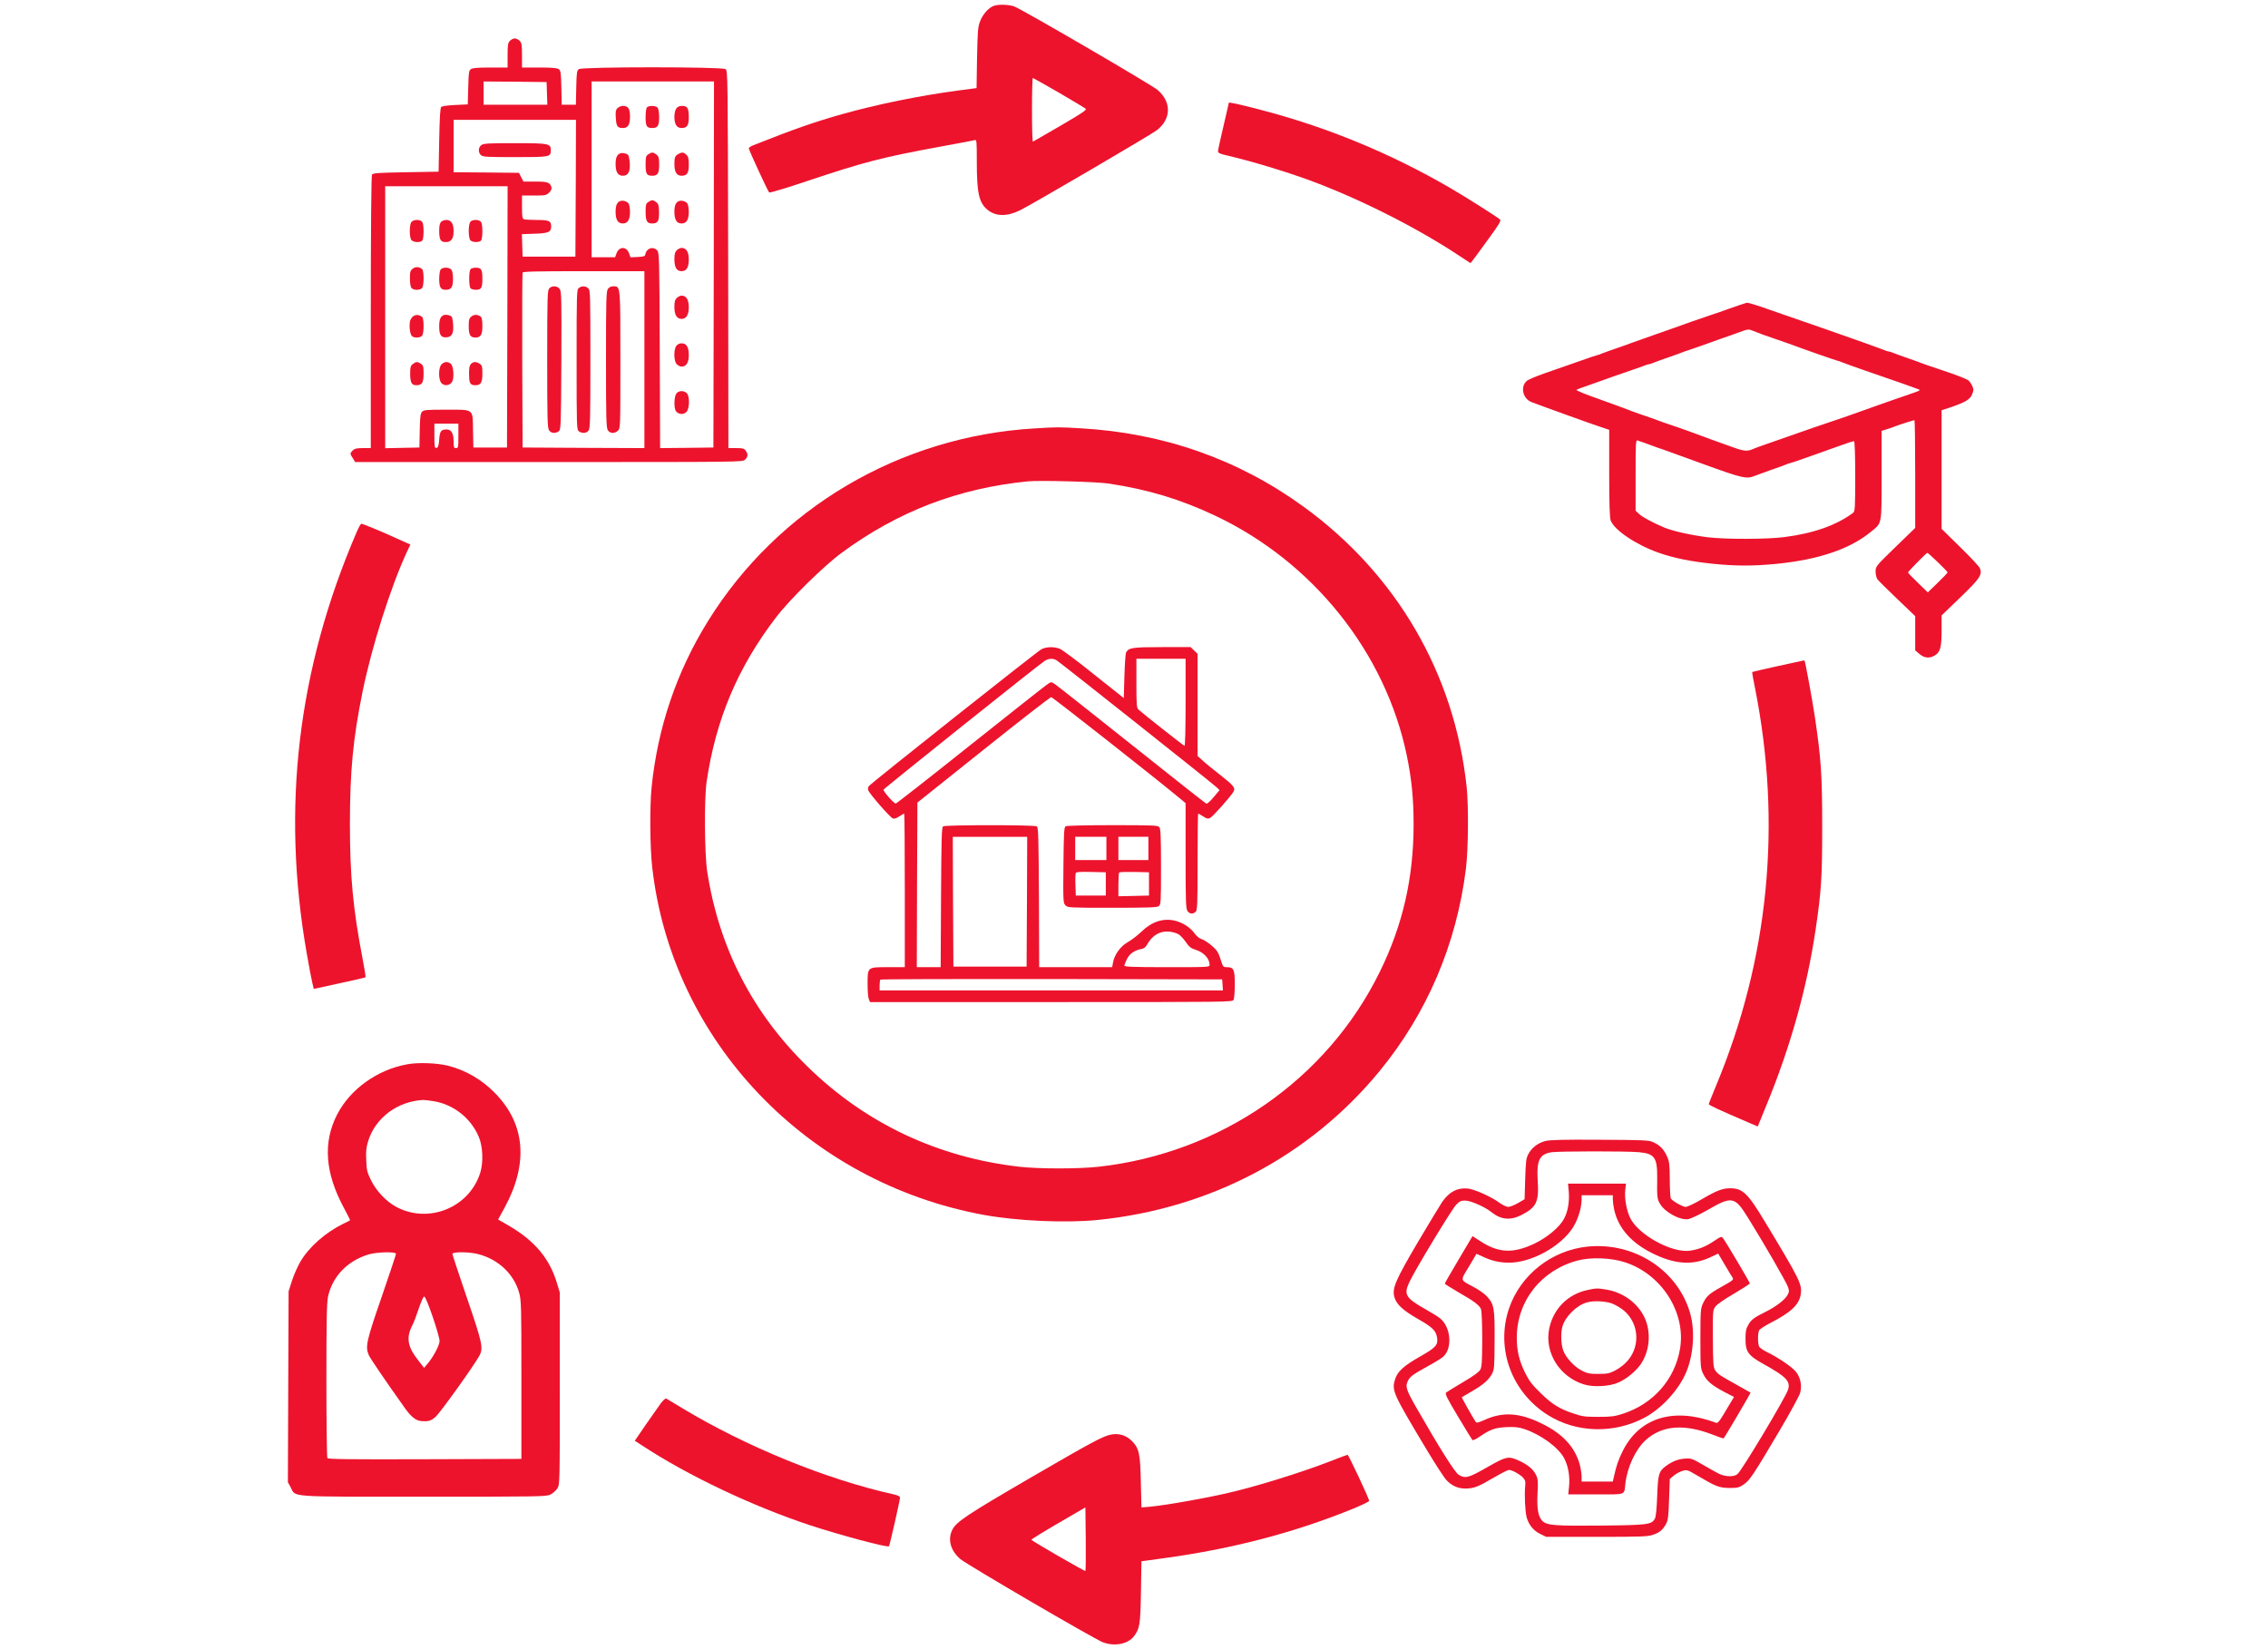 <svg width="132" height="96" viewBox="0 0 132 96" fill="none" xmlns="http://www.w3.org/2000/svg">
<g id="residential-commercial 1">
<g id="Group">
<path id="Vector" d="M57.828 0.345C57.528 0.46 57.207 0.826 57.053 1.212C56.913 1.558 56.9 1.761 56.865 3.36L56.837 5.128L55.705 5.277C53.484 5.575 51.04 6.077 49.035 6.639C47.415 7.093 46.179 7.527 43.846 8.455C43.7 8.509 43.581 8.59 43.581 8.638C43.581 8.732 44.684 11.117 44.768 11.205C44.803 11.232 45.767 10.948 46.947 10.548C50.362 9.41 51.291 9.166 54.909 8.502C55.838 8.333 56.662 8.177 56.732 8.157C56.844 8.123 56.851 8.211 56.851 9.396C56.851 11.239 56.976 11.808 57.479 12.215C57.961 12.608 58.618 12.614 59.379 12.235C60.161 11.842 66.964 7.859 67.32 7.588C68.172 6.937 68.193 5.941 67.376 5.237C66.992 4.918 59.449 0.521 59.023 0.372C58.681 0.257 58.094 0.244 57.828 0.345ZM61.628 5.392C62.438 5.867 63.143 6.287 63.192 6.334C63.262 6.395 62.962 6.598 61.726 7.317C60.867 7.811 60.147 8.231 60.119 8.245C60.084 8.258 60.063 7.432 60.063 6.409C60.063 5.379 60.084 4.539 60.112 4.539C60.133 4.539 60.818 4.925 61.628 5.392Z" fill="#ED132D"/>
<path id="Vector_2" d="M29.683 2.371C29.564 2.487 29.543 2.595 29.543 3.218V3.93H28.544C27.79 3.93 27.51 3.957 27.406 4.024C27.287 4.113 27.273 4.228 27.252 5.102L27.224 6.077L26.498 6.111C26.058 6.131 25.73 6.179 25.681 6.226C25.618 6.281 25.59 6.836 25.562 8.15L25.527 9.993L23.62 10.027C22.028 10.054 21.707 10.075 21.651 10.162C21.609 10.223 21.581 13.313 21.581 18.17V26.084H21.127C20.764 26.084 20.645 26.111 20.533 26.219C20.359 26.388 20.359 26.402 20.533 26.673L20.673 26.896H31.938C43.183 26.896 43.204 26.896 43.357 26.761C43.539 26.598 43.553 26.443 43.399 26.233C43.309 26.104 43.232 26.084 42.848 26.084H42.394L42.38 15.101C42.359 4.323 42.359 4.119 42.226 4.024C42.023 3.882 33.894 3.882 33.691 4.024C33.573 4.113 33.559 4.221 33.538 5.108L33.517 6.098H33.105H32.693L32.672 5.108C32.651 4.221 32.637 4.113 32.518 4.024C32.413 3.957 32.134 3.93 31.38 3.93H30.381V3.218C30.381 2.595 30.36 2.487 30.241 2.371C30.164 2.297 30.039 2.236 29.962 2.236C29.885 2.236 29.759 2.297 29.683 2.371ZM31.834 5.434L31.855 6.098H29.997H28.146V5.42V4.743L29.983 4.756L31.813 4.777L31.834 5.434ZM41.542 15.393L41.521 26.05L39.97 26.07L38.42 26.084L38.399 20.399C38.378 14.918 38.371 14.709 38.245 14.573C38.008 14.322 37.63 14.444 37.561 14.803C37.54 14.918 37.477 14.939 37.121 14.959L36.695 14.979L36.611 14.742C36.457 14.336 36.038 14.336 35.884 14.742L35.801 14.973H35.116H34.432V9.858V4.743H37.994H41.556L41.542 15.393ZM33.51 10.955L33.489 14.939H31.952H30.416L30.395 14.282L30.374 13.631L31.107 13.604C31.91 13.584 32.078 13.509 32.078 13.184C32.078 12.859 31.959 12.805 31.254 12.805C30.891 12.805 30.555 12.784 30.493 12.764C30.402 12.73 30.381 12.601 30.381 12.053V11.382H31.079C31.736 11.382 31.799 11.368 31.959 11.213C32.085 11.084 32.12 11.003 32.092 10.887C32.008 10.617 31.862 10.569 31.142 10.569H30.465L30.332 10.312L30.206 10.061L28.307 10.041L26.4 10.027V8.503V6.978H29.962H33.524L33.51 10.955ZM29.529 18.441L29.508 26.05H28.53H27.552L27.531 25.067C27.51 23.767 27.615 23.848 25.946 23.848C24.815 23.848 24.661 23.861 24.563 23.97C24.472 24.065 24.444 24.281 24.43 25.067L24.41 26.05L23.418 26.07L22.419 26.09V18.462V10.84H25.981H29.543L29.529 18.441ZM37.505 20.935V26.084L33.964 26.07L30.416 26.05L30.395 21.002C30.388 18.225 30.395 15.914 30.416 15.867C30.437 15.806 31.219 15.786 33.978 15.786H37.505V20.935ZM26.679 25.372C26.679 26.036 26.672 26.084 26.54 26.084C26.414 26.084 26.4 26.036 26.4 25.691C26.4 25.223 26.267 25 25.995 25C25.667 25 25.597 25.094 25.562 25.589C25.534 25.955 25.499 26.05 25.408 26.07C25.297 26.09 25.282 26.023 25.282 25.379V24.661H25.981H26.679V25.372Z" fill="#ED132D"/>
<path id="Vector_3" d="M35.933 6.3C35.836 6.402 35.815 6.517 35.842 6.876C35.87 7.357 35.94 7.452 36.255 7.452C36.548 7.452 36.667 7.262 36.667 6.788C36.667 6.321 36.562 6.165 36.255 6.165C36.15 6.165 36.003 6.226 35.933 6.3Z" fill="#ED132D"/>
<path id="Vector_4" d="M37.658 6.246C37.609 6.294 37.575 6.524 37.575 6.809C37.575 7.351 37.637 7.452 37.966 7.452C38.28 7.452 38.364 7.317 38.364 6.809C38.364 6.558 38.322 6.328 38.273 6.267C38.168 6.145 37.777 6.131 37.658 6.246Z" fill="#ED132D"/>
<path id="Vector_5" d="M39.362 6.314C39.293 6.402 39.251 6.605 39.251 6.809C39.251 7.235 39.39 7.452 39.67 7.452C39.984 7.452 40.089 7.296 40.089 6.836C40.089 6.3 40.012 6.165 39.705 6.165C39.537 6.165 39.432 6.212 39.362 6.314Z" fill="#ED132D"/>
<path id="Vector_6" d="M36.108 8.923C35.912 8.991 35.829 9.174 35.829 9.553C35.829 10.014 35.961 10.23 36.248 10.23C36.562 10.23 36.688 9.987 36.653 9.485C36.639 9.262 36.59 9.052 36.555 9.018C36.464 8.93 36.227 8.882 36.108 8.923Z" fill="#ED132D"/>
<path id="Vector_7" d="M37.728 8.984C37.595 9.072 37.575 9.146 37.575 9.58C37.575 10.129 37.637 10.23 37.966 10.23C38.28 10.23 38.364 10.095 38.364 9.573C38.364 9.187 38.336 9.106 38.203 8.997C38.014 8.848 37.931 8.848 37.728 8.984Z" fill="#ED132D"/>
<path id="Vector_8" d="M39.495 8.957C39.286 9.072 39.251 9.146 39.251 9.553C39.251 10.014 39.383 10.23 39.67 10.23C39.991 10.23 40.089 10.075 40.089 9.58C40.089 9.235 40.061 9.119 39.949 9.011C39.788 8.855 39.698 8.848 39.495 8.957Z" fill="#ED132D"/>
<path id="Vector_9" d="M36.108 11.7C35.912 11.768 35.829 11.951 35.829 12.33C35.829 12.791 35.961 13.008 36.248 13.008C36.534 13.008 36.667 12.791 36.667 12.33C36.667 12.12 36.625 11.903 36.583 11.842C36.478 11.714 36.255 11.653 36.108 11.7Z" fill="#ED132D"/>
<path id="Vector_10" d="M37.728 11.761C37.595 11.849 37.575 11.924 37.575 12.303C37.575 12.866 37.651 13.008 37.952 13.008C38.287 13.008 38.364 12.879 38.357 12.344C38.35 11.964 38.322 11.87 38.196 11.768C38.014 11.626 37.931 11.626 37.728 11.761Z" fill="#ED132D"/>
<path id="Vector_11" d="M39.53 11.7C39.334 11.768 39.251 11.951 39.251 12.33C39.251 12.791 39.383 13.008 39.67 13.008C39.956 13.008 40.089 12.791 40.089 12.33C40.089 12.12 40.047 11.903 40.005 11.842C39.9 11.714 39.677 11.653 39.53 11.7Z" fill="#ED132D"/>
<path id="Vector_12" d="M39.39 14.566C39.286 14.667 39.251 14.789 39.251 15.094C39.251 15.568 39.383 15.785 39.67 15.785C39.956 15.785 40.089 15.568 40.089 15.094C40.089 14.667 39.942 14.43 39.67 14.43C39.593 14.43 39.467 14.491 39.39 14.566Z" fill="#ED132D"/>
<path id="Vector_13" d="M39.39 17.344C39.279 17.452 39.251 17.568 39.251 17.886C39.251 18.326 39.397 18.564 39.67 18.564C39.942 18.564 40.089 18.326 40.089 17.886C40.089 17.446 39.942 17.209 39.67 17.209C39.593 17.209 39.467 17.27 39.39 17.344Z" fill="#ED132D"/>
<path id="Vector_14" d="M39.363 20.135C39.195 20.365 39.216 21.036 39.391 21.205C39.467 21.28 39.593 21.341 39.67 21.341C39.942 21.341 40.089 21.104 40.089 20.677C40.089 20.203 39.956 19.986 39.67 19.986C39.544 19.986 39.432 20.04 39.363 20.135Z" fill="#ED132D"/>
<path id="Vector_15" d="M39.362 22.913C39.23 23.096 39.216 23.773 39.342 23.936C39.488 24.125 39.775 24.152 39.942 23.99C40.145 23.793 40.152 23.048 39.963 22.879C39.782 22.716 39.488 22.737 39.362 22.913Z" fill="#ED132D"/>
<path id="Vector_16" d="M28.02 8.442C27.832 8.571 27.818 8.875 27.992 9.031C28.104 9.133 28.349 9.146 29.983 9.146C32.022 9.146 32.057 9.14 32.057 8.74C32.057 8.354 31.938 8.334 29.962 8.334C28.46 8.334 28.153 8.347 28.02 8.442Z" fill="#ED132D"/>
<path id="Vector_17" d="M23.949 12.919C23.886 12.987 23.851 13.19 23.851 13.448C23.851 13.705 23.886 13.909 23.949 13.976C24.06 14.112 24.445 14.132 24.57 14.01C24.675 13.909 24.682 13.116 24.584 12.933C24.493 12.77 24.081 12.757 23.949 12.919Z" fill="#ED132D"/>
<path id="Vector_18" d="M25.674 12.913C25.597 12.988 25.562 13.143 25.562 13.421C25.562 13.956 25.639 14.092 25.946 14.092C26.26 14.092 26.4 13.895 26.4 13.448C26.4 13.021 26.26 12.805 25.981 12.805C25.869 12.805 25.729 12.852 25.674 12.913Z" fill="#ED132D"/>
<path id="Vector_19" d="M27.371 12.913C27.322 12.974 27.28 13.191 27.28 13.448C27.28 13.706 27.322 13.922 27.371 13.983C27.483 14.112 27.874 14.126 27.992 14.01C28.097 13.909 28.104 13.116 28.006 12.933C27.916 12.771 27.503 12.757 27.371 12.913Z" fill="#ED132D"/>
<path id="Vector_20" d="M24.025 15.637C23.879 15.752 23.858 15.827 23.858 16.213C23.858 16.477 23.893 16.701 23.948 16.762C24.081 16.917 24.493 16.904 24.584 16.741C24.682 16.552 24.675 15.752 24.57 15.664C24.381 15.522 24.186 15.515 24.025 15.637Z" fill="#ED132D"/>
<path id="Vector_21" d="M25.632 15.711C25.597 15.785 25.562 16.015 25.562 16.226C25.562 16.727 25.646 16.869 25.939 16.869C26.267 16.869 26.365 16.72 26.365 16.226C26.365 15.968 26.33 15.765 26.267 15.697C26.134 15.534 25.722 15.548 25.632 15.711Z" fill="#ED132D"/>
<path id="Vector_22" d="M27.392 15.663C27.28 15.772 27.28 16.679 27.392 16.788C27.441 16.835 27.573 16.869 27.692 16.869C28.013 16.869 28.076 16.767 28.076 16.226C28.076 15.684 28.013 15.582 27.692 15.582C27.573 15.582 27.441 15.616 27.392 15.663Z" fill="#ED132D"/>
<path id="Vector_23" d="M24.095 18.381C24.005 18.428 23.907 18.55 23.872 18.665C23.802 18.909 23.851 19.424 23.963 19.553C24.088 19.695 24.493 19.675 24.584 19.519C24.682 19.329 24.675 18.53 24.57 18.448C24.403 18.326 24.256 18.306 24.095 18.381Z" fill="#ED132D"/>
<path id="Vector_24" d="M25.841 18.339C25.639 18.407 25.562 18.59 25.562 19.01C25.562 19.511 25.674 19.667 26.009 19.633C26.309 19.606 26.414 19.383 26.372 18.875C26.358 18.658 26.316 18.454 26.281 18.427C26.197 18.346 25.96 18.299 25.841 18.339Z" fill="#ED132D"/>
<path id="Vector_25" d="M27.448 18.414C27.301 18.53 27.28 18.604 27.28 18.99C27.28 19.492 27.371 19.648 27.664 19.648C27.978 19.648 28.076 19.492 28.076 18.977C28.076 18.685 28.041 18.489 27.992 18.442C27.804 18.299 27.608 18.293 27.448 18.414Z" fill="#ED132D"/>
<path id="Vector_26" d="M24.026 21.192C23.893 21.293 23.872 21.381 23.872 21.774C23.879 22.282 23.956 22.425 24.242 22.425C24.563 22.425 24.654 22.269 24.654 21.747C24.654 21.341 24.633 21.266 24.5 21.178C24.298 21.043 24.214 21.043 24.026 21.192Z" fill="#ED132D"/>
<path id="Vector_27" d="M25.701 21.206C25.52 21.382 25.506 22.046 25.674 22.276C25.827 22.493 26.183 22.459 26.316 22.222C26.449 21.971 26.393 21.28 26.225 21.165C26.044 21.036 25.862 21.05 25.701 21.206Z" fill="#ED132D"/>
<path id="Vector_28" d="M27.42 21.178C27.308 21.28 27.28 21.524 27.308 22.018C27.322 22.323 27.413 22.425 27.664 22.425C27.985 22.425 28.076 22.269 28.076 21.747C28.076 21.341 28.055 21.266 27.922 21.178C27.72 21.043 27.559 21.043 27.42 21.178Z" fill="#ED132D"/>
<path id="Vector_29" d="M31.966 16.788C31.862 16.903 31.848 17.289 31.848 20.907C31.848 24.41 31.862 24.918 31.959 25.053C32.078 25.223 32.316 25.25 32.518 25.108C32.644 25.013 32.651 24.877 32.672 20.995C32.686 17.472 32.679 16.964 32.581 16.829C32.448 16.632 32.127 16.612 31.966 16.788Z" fill="#ED132D"/>
<path id="Vector_30" d="M33.691 16.762C33.566 16.856 33.559 16.978 33.559 20.935C33.559 24.891 33.566 25.013 33.691 25.108C33.88 25.237 34.11 25.23 34.243 25.081C34.348 24.966 34.362 24.58 34.362 20.921C34.362 17.1 34.355 16.884 34.236 16.782C34.075 16.64 33.873 16.633 33.691 16.762Z" fill="#ED132D"/>
<path id="Vector_31" d="M35.382 16.815C35.284 16.951 35.27 17.452 35.27 20.934C35.27 24.417 35.284 24.918 35.382 25.054C35.514 25.243 35.78 25.25 35.968 25.067C36.108 24.932 36.108 24.844 36.108 20.948C36.108 16.558 36.115 16.666 35.689 16.666C35.563 16.666 35.451 16.721 35.382 16.815Z" fill="#ED132D"/>
<path id="Vector_32" d="M71.517 5.989C71.517 6.003 71.378 6.619 71.203 7.358C71.029 8.09 70.889 8.74 70.889 8.808C70.889 8.903 71.001 8.957 71.399 9.045C72.838 9.384 74.821 9.98 76.253 10.508C79.081 11.552 82.371 13.205 84.822 14.817L85.584 15.318L85.709 15.162C85.779 15.075 86.184 14.526 86.61 13.936C87.274 13.028 87.378 12.852 87.295 12.771C87.127 12.622 85.353 11.497 84.438 10.962C80.911 8.909 77.203 7.385 73.305 6.376C71.992 6.037 71.517 5.935 71.517 5.989Z" fill="#ED132D"/>
<path id="Vector_33" d="M101.479 17.682C101.382 17.709 100.991 17.845 100.606 17.98C100.222 18.123 99.782 18.272 99.629 18.319C99.475 18.367 98.944 18.549 98.441 18.726C97.945 18.909 97.016 19.234 96.381 19.457C95.745 19.681 95.117 19.904 94.984 19.952C94.852 20.006 94.46 20.142 94.111 20.264C93.769 20.379 93.385 20.521 93.259 20.568C93.14 20.623 93.022 20.663 92.994 20.663C92.959 20.663 92.435 20.839 91.813 21.063C91.192 21.28 90.312 21.591 89.851 21.747C89.39 21.91 88.943 22.099 88.859 22.174C88.468 22.513 88.629 23.211 89.138 23.407C89.697 23.624 92.721 24.715 93.189 24.864L93.657 25.02V27.54C93.657 29.301 93.685 30.128 93.741 30.29C93.944 30.853 95.208 31.706 96.528 32.174C97.436 32.492 98.42 32.689 99.747 32.824C101.053 32.953 102.038 32.953 103.379 32.824C105.831 32.58 107.646 31.971 108.876 30.968C109.546 30.419 109.511 30.616 109.511 27.662V25.081L109.777 24.999C109.916 24.959 110.098 24.898 110.175 24.864C110.335 24.789 111.369 24.457 111.425 24.457C111.446 24.457 111.467 25.866 111.467 27.594V30.731L110.314 31.849C109.169 32.96 109.162 32.973 109.162 33.271C109.162 33.441 109.211 33.637 109.267 33.718C109.323 33.8 109.846 34.315 110.419 34.863L111.467 35.866V36.862V37.858L111.711 38.068C111.997 38.305 112.277 38.339 112.584 38.169C112.926 37.973 113.003 37.695 113.003 36.706V35.825L114.079 34.789C115.224 33.685 115.378 33.461 115.238 33.088C115.196 32.98 114.672 32.418 114.079 31.842L113.003 30.785V27.337V23.881L113.478 23.726C114.365 23.427 114.658 23.258 114.777 22.96C114.875 22.73 114.875 22.662 114.791 22.472C114.742 22.357 114.637 22.208 114.568 22.147C114.449 22.052 113.855 21.822 112.933 21.517C112.228 21.28 111.984 21.198 111.851 21.144C111.774 21.11 111.432 20.988 111.083 20.866C110.74 20.751 110.349 20.609 110.224 20.555C110.098 20.501 109.965 20.46 109.923 20.46C109.881 20.46 109.749 20.419 109.63 20.365C109.504 20.318 109.015 20.135 108.533 19.965C108.051 19.796 107.018 19.43 106.229 19.152C105.439 18.875 104.42 18.522 103.959 18.367C103.498 18.211 103.044 18.048 102.946 18.014C102.695 17.913 101.752 17.615 101.696 17.621C101.675 17.621 101.577 17.648 101.479 17.682ZM102.052 19.268C102.359 19.396 102.716 19.525 103.47 19.782C103.819 19.898 104.21 20.04 104.343 20.087C104.888 20.297 106.906 21.002 106.955 21.002C106.99 21.002 107.109 21.043 107.227 21.097C107.353 21.151 107.954 21.361 108.568 21.578C110.461 22.228 111.425 22.567 111.606 22.642C111.809 22.723 111.851 22.703 110.908 23.028C110.58 23.136 109.874 23.387 109.337 23.576C108.065 24.037 106.717 24.505 106.194 24.674C105.963 24.748 105.258 24.992 104.622 25.216C103.987 25.439 103.204 25.71 102.876 25.826C102.548 25.941 102.22 26.056 102.143 26.09C101.675 26.3 101.57 26.293 100.69 25.975C100.222 25.805 99.726 25.629 99.594 25.582C99.461 25.534 98.958 25.345 98.476 25.169C97.994 24.992 97.429 24.796 97.219 24.728C97.01 24.66 96.66 24.538 96.451 24.457C96.241 24.376 95.941 24.274 95.787 24.22C95.459 24.118 94.593 23.8 94.391 23.712C94.314 23.685 93.678 23.448 92.973 23.197C92.267 22.953 91.716 22.723 91.751 22.696C91.778 22.669 92.135 22.533 92.54 22.398C92.945 22.255 93.385 22.099 93.517 22.052C93.65 21.998 94.139 21.828 94.6 21.673C95.061 21.517 95.536 21.348 95.662 21.3C95.78 21.246 95.913 21.205 95.955 21.205C95.997 21.205 96.13 21.165 96.255 21.11C96.381 21.056 96.772 20.914 97.114 20.799C97.463 20.677 97.806 20.555 97.883 20.521C97.959 20.487 98.12 20.433 98.232 20.399C98.35 20.358 98.707 20.236 99.035 20.121C99.363 19.999 99.88 19.816 100.187 19.708C100.495 19.606 100.949 19.444 101.2 19.349C101.745 19.152 101.766 19.146 102.052 19.268ZM95.613 25.744C95.71 25.778 95.962 25.866 96.171 25.948C96.381 26.029 96.632 26.117 96.73 26.144C96.828 26.178 97.897 26.564 99.105 27.005C101.431 27.851 101.654 27.899 102.143 27.696C102.297 27.635 102.709 27.486 103.051 27.364C103.4 27.248 103.777 27.106 103.903 27.059C104.022 27.005 104.14 26.964 104.168 26.964C104.203 26.964 104.748 26.781 105.384 26.551C106.019 26.32 106.836 26.036 107.192 25.907C107.549 25.778 107.87 25.677 107.905 25.677C107.947 25.677 107.975 26.435 107.975 27.716C107.975 29.586 107.961 29.769 107.856 29.85C106.885 30.575 105.551 31.049 103.84 31.266C102.827 31.395 100.439 31.401 99.384 31.273C98.413 31.151 97.338 30.914 96.835 30.697C96.206 30.433 95.592 30.101 95.41 29.931L95.194 29.728V27.662C95.194 25.717 95.201 25.595 95.319 25.643C95.382 25.67 95.515 25.717 95.613 25.744ZM112.787 32.729C113.094 33.027 113.352 33.292 113.352 33.319C113.352 33.346 113.094 33.617 112.78 33.922L112.2 34.484L111.627 33.928C111.306 33.617 111.048 33.353 111.048 33.325C111.048 33.271 112.116 32.187 112.172 32.181C112.2 32.181 112.472 32.424 112.787 32.729Z" fill="#ED132D"/>
<path id="Vector_34" d="M60.217 24.938C52.36 25.399 45.264 29.593 41.192 36.178C39.377 39.104 38.273 42.37 37.924 45.832C37.812 46.929 37.826 49.321 37.959 50.473C39.097 60.594 46.954 68.833 57.27 70.723C59.204 71.075 62.04 71.204 63.905 71.014C70.435 70.35 76.232 67.288 80.282 62.363C83.055 58.989 84.766 54.978 85.318 50.574C85.458 49.429 85.479 46.929 85.36 45.798C84.648 39.213 81.288 33.434 75.882 29.504C72.083 26.74 67.711 25.202 62.885 24.931C61.593 24.857 61.558 24.857 60.217 24.938ZM64.533 28.149C66.824 28.495 68.703 29.064 70.714 30.013C76.427 32.709 80.646 38 81.882 44.003C82.161 45.358 82.273 46.503 82.273 48C82.273 51.096 81.644 53.847 80.31 56.563C77.237 62.837 71.049 67.125 63.94 67.918C62.759 68.047 60.496 68.047 59.337 67.918C54.574 67.376 50.37 65.391 46.989 62.078C43.79 58.955 41.835 55.141 41.157 50.71C41.004 49.68 40.983 46.516 41.123 45.527C41.66 41.869 42.938 38.847 45.18 35.92C45.977 34.877 47.967 32.926 48.994 32.174C52.262 29.769 55.761 28.427 59.819 28.021C60.524 27.953 63.828 28.041 64.533 28.149Z" fill="#ED132D"/>
<path id="Vector_35" d="M60.615 37.791C60.385 37.906 50.754 45.541 50.572 45.758C50.523 45.812 50.502 45.92 50.53 45.995C50.593 46.198 51.801 47.58 51.962 47.641C52.046 47.675 52.178 47.635 52.346 47.519C52.486 47.431 52.611 47.357 52.625 47.357C52.646 47.357 52.66 49.369 52.66 51.828V56.3H51.689C50.474 56.3 50.495 56.279 50.495 57.295C50.495 57.675 50.523 58.061 50.565 58.156L50.635 58.332H61.174C71.531 58.332 71.72 58.332 71.797 58.203C71.832 58.129 71.867 57.722 71.867 57.295C71.867 56.428 71.804 56.3 71.399 56.3C71.189 56.3 71.175 56.279 71.035 55.832C70.91 55.439 70.833 55.317 70.54 55.06C70.344 54.89 70.079 54.714 69.953 54.674C69.806 54.633 69.639 54.498 69.527 54.335C69.282 53.989 68.814 53.691 68.368 53.59C67.69 53.434 67.027 53.657 66.426 54.24C66.209 54.45 65.86 54.714 65.651 54.836C65.218 55.073 64.855 55.575 64.778 56.035L64.729 56.3H62.606H60.482L60.468 52.235C60.447 48.705 60.434 48.156 60.343 48.102C60.203 48.014 55.035 48.014 54.895 48.102C54.804 48.156 54.79 48.705 54.769 52.235L54.748 56.3H54.057H53.359L53.373 51.51L53.394 46.72L57.235 43.651C59.344 41.964 61.125 40.582 61.181 40.582C61.265 40.582 67.138 45.209 68.64 46.449L69.003 46.754V49.816C69.003 52.478 69.017 52.899 69.115 53.034C69.24 53.21 69.436 53.224 69.59 53.075C69.688 52.987 69.701 52.628 69.701 50.161C69.701 48.617 69.716 47.357 69.736 47.357C69.75 47.357 69.876 47.431 70.016 47.519C70.218 47.655 70.302 47.675 70.421 47.621C70.582 47.546 71.622 46.374 71.783 46.097C71.915 45.859 71.832 45.751 70.98 45.08C70.561 44.755 70.107 44.383 69.967 44.247L69.701 44.01V41.036V38.062L69.499 37.865L69.296 37.669H67.641C65.909 37.669 65.679 37.703 65.539 37.987C65.504 38.055 65.462 38.678 65.441 39.376L65.406 40.636L63.667 39.254C62.717 38.488 61.823 37.825 61.691 37.77C61.355 37.635 60.916 37.642 60.615 37.791ZM61.481 38.427C61.635 38.509 70.505 45.548 70.812 45.832L70.98 45.995L70.637 46.401C70.449 46.632 70.26 46.801 70.211 46.781C70.162 46.767 68.2 45.216 65.846 43.339C63.493 41.463 61.481 39.877 61.376 39.809C61.188 39.688 61.174 39.688 60.992 39.809C60.88 39.877 58.869 41.469 56.508 43.346C54.148 45.229 52.185 46.767 52.136 46.774C52.032 46.781 51.396 46.063 51.424 45.968C51.452 45.887 60.482 38.671 60.797 38.475C61.034 38.326 61.265 38.312 61.481 38.427ZM69.003 40.894C69.003 42.459 68.975 43.427 68.94 43.414C68.863 43.393 66.461 41.496 66.265 41.307C66.154 41.205 66.14 41.042 66.14 39.769V38.346H67.571H69.003V40.894ZM59.77 52.485L59.749 56.266H57.619H55.489L55.468 52.485L55.454 48.712H57.619H59.784L59.77 52.485ZM68.598 54.389C68.71 54.457 68.898 54.667 69.024 54.85C69.206 55.114 69.31 55.202 69.576 55.283C70.058 55.432 70.4 55.798 70.4 56.164C70.4 56.3 70.372 56.3 67.921 56.3C65.986 56.3 65.441 56.279 65.441 56.212C65.441 56.171 65.504 56.002 65.581 55.846C65.728 55.534 66.014 55.324 66.398 55.249C66.573 55.222 66.67 55.148 66.754 54.999C67.069 54.43 67.529 54.172 68.088 54.233C68.256 54.254 68.486 54.321 68.598 54.389ZM71.154 57.329L71.175 57.654H61.188H51.194V57.363C51.194 57.201 51.215 57.045 51.242 57.025C51.263 56.997 55.754 56.984 61.209 56.991L71.133 57.011L71.154 57.329Z" fill="#ED132D"/>
<path id="Vector_36" d="M62.019 48.101C61.928 48.156 61.914 48.494 61.893 50.364C61.872 52.505 61.879 52.573 62.019 52.708C62.152 52.837 62.236 52.844 64.729 52.844C66.838 52.844 67.327 52.823 67.439 52.749C67.564 52.654 67.572 52.552 67.572 50.452C67.572 48.691 67.55 48.237 67.474 48.149C67.39 48.047 67.111 48.034 64.75 48.034C63.22 48.034 62.082 48.061 62.019 48.101ZM64.394 49.389V50.066H63.486H62.578V49.389V48.711H63.486H64.394V49.389ZM66.838 49.389V50.066H65.965H65.092V49.389V48.711H65.965H66.838V49.389ZM64.359 51.455V52.132H63.486H62.613L62.592 51.529C62.578 51.197 62.592 50.879 62.606 50.832C62.634 50.757 62.829 50.743 63.5 50.757L64.359 50.777V51.455ZM66.873 51.455V52.132L65.986 52.153L65.092 52.173V51.502C65.092 51.136 65.113 50.811 65.141 50.784C65.169 50.764 65.567 50.75 66.028 50.757L66.873 50.777V51.455Z" fill="#ED132D"/>
<path id="Vector_37" d="M20.743 31.009C17.32 38.976 16.371 47.038 17.851 55.486C17.984 56.252 18.131 57.031 18.18 57.221L18.263 57.566L19.751 57.241C20.568 57.065 21.253 56.909 21.274 56.889C21.294 56.875 21.211 56.374 21.099 55.785C20.547 52.912 20.366 51.002 20.366 47.966C20.366 44.897 20.547 43 21.099 40.277C21.637 37.642 22.726 34.2 23.676 32.14L23.886 31.7L23.131 31.361C22.195 30.934 21.12 30.487 21.029 30.487C20.994 30.487 20.861 30.724 20.743 31.009Z" fill="#ED132D"/>
<path id="Vector_38" d="M103.505 38.766C102.681 38.949 101.996 39.105 101.982 39.118C101.968 39.132 102.038 39.538 102.136 40.013C103.721 47.953 102.953 55.818 99.873 63.21C99.642 63.759 99.454 64.24 99.454 64.273C99.454 64.334 99.985 64.578 101.905 65.405L102.303 65.574L102.806 64.341C104.196 60.967 105.16 57.539 105.663 54.165C106.005 51.862 106.054 51.11 106.054 48.136C106.054 45.087 105.991 44.2 105.628 41.733C105.481 40.751 105.062 38.461 105.02 38.441C105.013 38.441 104.329 38.583 103.505 38.766Z" fill="#ED132D"/>
<path id="Vector_39" d="M23.683 61.957C21.951 62.275 20.387 63.4 19.625 64.87C18.787 66.496 18.913 68.271 20.017 70.317C20.226 70.703 20.387 71.028 20.373 71.035C20.366 71.049 20.184 71.137 19.975 71.238C18.941 71.746 17.977 72.593 17.481 73.447C17.321 73.725 17.097 74.219 16.992 74.558L16.797 75.168L16.776 80.723L16.755 86.278L16.916 86.577C17.23 87.166 16.622 87.125 24.675 87.125C31.526 87.125 31.792 87.119 32.043 86.997C32.183 86.922 32.364 86.766 32.441 86.638C32.581 86.421 32.581 86.292 32.581 80.825V75.236L32.42 74.707C31.994 73.271 31.128 72.234 29.634 71.36L28.991 70.988L29.368 70.303C30.765 67.729 30.576 65.432 28.817 63.637C28.041 62.837 27.091 62.289 26.051 62.031C25.408 61.875 24.312 61.835 23.683 61.957ZM25.213 64.098C26.393 64.281 27.413 65.087 27.874 66.198C28.104 66.753 28.139 67.668 27.95 68.271C27.315 70.283 24.975 71.252 23.09 70.269C22.517 69.978 21.902 69.335 21.602 68.718C21.364 68.244 21.337 68.122 21.316 67.532C21.288 67.004 21.316 66.787 21.434 66.408C21.853 65.066 23.138 64.111 24.619 64.03C24.696 64.03 24.961 64.057 25.213 64.098ZM23.048 72.986C23.048 73.034 22.67 74.165 22.209 75.507C21.323 78.067 21.253 78.393 21.462 78.88C21.546 79.07 22.412 80.35 23.557 81.956C23.914 82.464 24.207 82.701 24.514 82.722C24.94 82.756 25.08 82.715 25.359 82.471C25.618 82.241 27.552 79.544 27.888 78.941C28.146 78.481 28.083 78.203 27.175 75.547C26.714 74.192 26.33 73.04 26.33 72.993C26.33 72.864 27.294 72.864 27.818 73C28.991 73.298 29.906 74.151 30.213 75.249C30.339 75.676 30.346 76.028 30.346 80.317V84.924L24.731 84.944C20.282 84.957 19.102 84.944 19.053 84.876C19.025 84.829 18.997 82.79 18.997 80.35C18.997 76.8 19.018 75.825 19.095 75.466C19.353 74.3 20.212 73.406 21.434 73.027C21.916 72.878 23.048 72.851 23.048 72.986ZM25.178 76.638C25.401 77.281 25.583 77.925 25.583 78.061C25.583 78.318 25.185 79.056 24.835 79.443L24.682 79.626L24.319 79.158C23.718 78.393 23.634 77.857 23.99 77.166C24.081 76.997 24.249 76.55 24.375 76.164C24.507 75.771 24.64 75.473 24.689 75.473C24.745 75.473 24.947 75.954 25.178 76.638Z" fill="#ED132D"/>
<path id="Vector_40" d="M89.942 66.421C89.516 66.529 89.152 66.807 88.964 67.159C88.824 67.41 88.803 67.572 88.768 68.622L88.733 69.808L88.349 70.032C88.14 70.153 87.881 70.255 87.783 70.255C87.679 70.255 87.455 70.147 87.274 70.018C86.806 69.666 85.814 69.225 85.423 69.185C84.815 69.13 84.361 69.368 83.942 69.957C83.83 70.12 83.202 71.163 82.545 72.267C81.211 74.53 81.009 75.004 81.156 75.512C81.281 75.933 81.644 76.271 82.517 76.773C83.356 77.247 83.565 77.45 83.635 77.836C83.712 78.283 83.586 78.432 82.692 78.941C81.679 79.516 81.33 79.835 81.19 80.309C80.995 80.953 81.065 81.109 83.09 84.482C83.572 85.282 84.068 86.041 84.187 86.162C84.501 86.495 84.857 86.65 85.29 86.65C85.786 86.644 86.016 86.555 86.931 86.02C87.357 85.77 87.755 85.566 87.818 85.566C88 85.566 88.433 85.803 88.629 86C88.768 86.156 88.796 86.23 88.768 86.501C88.719 87.009 88.761 87.944 88.845 88.29C88.95 88.737 89.25 89.11 89.655 89.299L89.99 89.462H92.924C95.557 89.462 95.892 89.448 96.213 89.34C96.597 89.211 96.779 89.055 96.981 88.683C97.079 88.493 97.114 88.222 97.142 87.274L97.184 86.095L97.407 85.905C97.533 85.797 97.757 85.675 97.91 85.627C98.19 85.546 98.204 85.553 98.769 85.885C99.88 86.542 100.062 86.61 100.655 86.617C101.137 86.617 101.214 86.596 101.486 86.413C101.842 86.169 102.031 85.885 103.582 83.263C104.189 82.233 104.72 81.257 104.769 81.088C104.881 80.668 104.804 80.221 104.545 79.876C104.336 79.598 103.519 79.035 102.827 78.697C102.625 78.602 102.429 78.46 102.387 78.392C102.296 78.222 102.296 77.599 102.387 77.436C102.422 77.369 102.729 77.172 103.065 76.996C104.231 76.4 104.713 75.946 104.804 75.35C104.895 74.767 104.769 74.51 102.715 71.109C101.717 69.449 101.423 69.171 100.69 69.171C100.25 69.171 99.901 69.307 99.035 69.815C98.623 70.059 98.204 70.255 98.113 70.255C97.938 70.255 97.345 69.923 97.247 69.767C97.212 69.72 97.184 69.219 97.184 68.663C97.177 67.762 97.156 67.606 97.016 67.301C96.835 66.895 96.59 66.651 96.206 66.481C95.955 66.373 95.654 66.36 93.098 66.346C90.968 66.332 90.186 66.353 89.942 66.421ZM95.389 67.071C96.297 67.152 96.458 67.383 96.451 68.548C96.437 69.693 96.444 69.794 96.625 70.093C96.919 70.58 97.792 71.048 98.267 70.966C98.413 70.939 98.93 70.695 99.405 70.424C100.788 69.618 100.969 69.652 101.71 70.845C102.66 72.369 104.001 74.693 104.07 74.937C104.14 75.153 104.133 75.221 104.015 75.418C103.854 75.682 103.358 76.061 102.792 76.346C102.087 76.698 101.933 76.806 101.759 77.111C101.619 77.348 101.591 77.498 101.591 77.911C101.584 78.697 101.738 78.907 102.695 79.435C103.952 80.133 104.217 80.411 104.07 80.885C103.931 81.339 101.402 85.56 101.13 85.803C100.921 85.986 100.418 85.973 100.034 85.783C99.873 85.702 99.447 85.465 99.091 85.255C98.469 84.896 98.427 84.882 98.05 84.909C97.645 84.943 97.338 85.065 96.954 85.343C96.549 85.641 96.493 85.817 96.451 87.091C96.423 87.829 96.374 88.297 96.318 88.398C96.123 88.751 95.92 88.778 93.196 88.805C90.486 88.832 90.018 88.798 89.76 88.527C89.522 88.283 89.439 87.802 89.487 86.928C89.522 86.251 89.516 86.102 89.404 85.871C89.243 85.526 88.929 85.261 88.37 85.011C87.804 84.753 87.651 84.787 86.652 85.356C85.458 86.041 85.29 86.088 84.892 85.844C84.683 85.722 83.775 84.286 82.454 81.976C81.833 80.892 81.77 80.702 81.959 80.35C82.084 80.119 82.231 80.011 83.146 79.503C83.53 79.293 83.914 79.056 83.998 78.974C84.543 78.493 84.445 77.254 83.823 76.752C83.719 76.657 83.335 76.42 82.971 76.217C81.812 75.56 81.686 75.357 82.022 74.645C82.336 73.954 84.515 70.357 84.759 70.12C84.962 69.916 85.046 69.882 85.297 69.889C85.611 69.896 86.421 70.255 86.785 70.546C87.35 71.007 87.909 71.061 88.573 70.716C89.432 70.269 89.578 69.957 89.495 68.697C89.425 67.538 89.606 67.173 90.319 67.071C90.801 67.01 94.642 67.003 95.389 67.071Z" fill="#ED132D"/>
<path id="Vector_41" d="M91.303 69.355C91.352 69.937 91.255 70.52 91.038 70.926C90.787 71.421 90.067 72.024 89.313 72.39C88.049 72.986 87.204 72.945 86.121 72.227L85.702 71.956L84.899 73.311C84.452 74.063 84.089 74.693 84.089 74.72C84.089 74.747 84.445 74.971 84.878 75.222C85.793 75.743 86.1 75.974 86.198 76.211C86.233 76.312 86.268 77.071 86.268 77.959C86.261 79.232 86.247 79.564 86.156 79.727C86.079 79.869 85.772 80.093 85.157 80.452C84.668 80.743 84.222 81.021 84.166 81.061C84.089 81.136 84.208 81.373 84.857 82.457C85.29 83.182 85.667 83.799 85.695 83.826C85.723 83.859 85.905 83.778 86.086 83.65C86.743 83.202 87.001 83.108 87.686 83.074C88.189 83.053 88.398 83.08 88.726 83.189C89.704 83.521 90.71 84.266 91.038 84.889C91.275 85.343 91.373 85.926 91.324 86.495L91.275 86.99H92.882C94.698 86.99 94.516 87.057 94.6 86.346C94.712 85.391 95.201 84.354 95.787 83.826C96.737 82.972 98.015 82.87 99.684 83.514C100.02 83.65 100.306 83.744 100.32 83.731C100.425 83.595 101.905 81.082 101.884 81.068C101.87 81.061 101.5 80.851 101.06 80.601C100.083 80.059 99.971 79.984 99.824 79.761C99.719 79.605 99.698 79.361 99.691 77.931C99.684 76.353 99.684 76.272 99.831 76.068C99.922 75.933 100.334 75.648 100.914 75.31C101.43 75.005 101.85 74.734 101.843 74.707C101.843 74.646 100.425 72.254 100.278 72.071C100.194 71.963 100.152 71.976 99.74 72.254C99.286 72.559 98.874 72.728 98.364 72.803C97.331 72.959 95.375 71.895 94.886 70.913C94.663 70.466 94.537 69.741 94.593 69.266L94.635 68.901H92.952H91.262L91.303 69.355ZM93.867 69.815C93.867 69.937 93.902 70.208 93.944 70.405C94.195 71.536 94.991 72.41 96.346 73.04C97.603 73.623 98.609 73.656 99.656 73.135L99.999 72.972L100.369 73.596C100.571 73.941 100.774 74.28 100.83 74.361C100.914 74.49 100.879 74.524 100.236 74.883C99.461 75.316 99.314 75.452 99.112 75.879C98.979 76.156 98.965 76.319 98.965 77.911C98.965 79.585 98.972 79.652 99.133 79.984C99.328 80.391 99.629 80.641 100.369 81.034L100.921 81.319L100.774 81.563C100.69 81.698 100.481 82.044 100.313 82.335C100.069 82.742 99.971 82.857 99.88 82.823C97.436 81.908 95.445 82.498 94.46 84.435C94.188 84.984 94.083 85.275 93.909 86.055L93.867 86.244H92.959H92.051V85.953C92.051 85.797 92.002 85.486 91.946 85.262C91.667 84.239 90.947 83.453 89.725 82.864C88.447 82.234 87.469 82.172 86.422 82.647C86.058 82.809 85.94 82.843 85.891 82.775C85.695 82.477 85.06 81.353 85.081 81.332C85.088 81.326 85.353 81.17 85.66 80.994C86.331 80.601 86.638 80.337 86.834 79.978C86.966 79.727 86.98 79.591 86.987 78.047C87.001 76.177 86.959 75.933 86.568 75.493C86.436 75.337 86.093 75.093 85.814 74.944C84.948 74.476 84.976 74.591 85.493 73.731L85.933 72.986L86.352 73.175C86.903 73.433 87.434 73.528 88.035 73.494C89.411 73.399 91.108 72.356 91.667 71.245C91.911 70.764 92.051 70.235 92.051 69.808V69.578H92.959H93.867V69.815Z" fill="#ED132D"/>
<path id="Vector_42" d="M92.4 72.566C90.319 72.776 88.503 74.198 87.832 76.15C87.036 78.48 87.965 81.041 90.095 82.376C91.757 83.419 93.965 83.473 95.739 82.511C96.73 81.976 97.729 80.879 98.148 79.856C98.567 78.846 98.658 77.471 98.371 76.455C97.659 73.948 95.131 72.295 92.4 72.566ZM94.537 73.467C96.695 74.144 98.141 76.4 97.778 78.521C97.478 80.296 96.22 81.725 94.46 82.294C93.978 82.45 93.783 82.477 93.029 82.477C92.253 82.477 92.093 82.457 91.597 82.288C90.759 82.01 90.333 81.746 89.669 81.095C89.18 80.621 89.006 80.398 88.775 79.937C88.419 79.212 88.279 78.65 88.279 77.871C88.279 75.73 89.704 73.928 91.841 73.372C92.596 73.175 93.748 73.216 94.537 73.467Z" fill="#ED132D"/>
<path id="Vector_43" d="M92.4 75.093C91.234 75.337 90.382 76.21 90.158 77.382C89.9 78.758 90.773 80.147 92.183 80.587C92.742 80.763 93.706 80.709 94.223 80.465C94.691 80.248 95.187 79.835 95.473 79.442C96.025 78.656 96.115 77.538 95.703 76.671C95.291 75.831 94.446 75.221 93.475 75.066C92.973 74.984 92.889 74.984 92.4 75.093ZM93.825 75.879C94.027 75.96 94.341 76.143 94.516 76.292C95.445 77.084 95.48 78.507 94.593 79.354C94.439 79.503 94.167 79.7 93.971 79.794C93.671 79.95 93.538 79.977 93.028 79.977C92.519 79.977 92.386 79.95 92.079 79.794C91.625 79.564 91.143 79.042 90.982 78.615C90.849 78.25 90.829 77.606 90.933 77.22C91.101 76.637 91.764 75.98 92.358 75.817C92.749 75.702 93.42 75.736 93.825 75.879Z" fill="#ED132D"/>
<path id="Vector_44" d="M38.462 81.685C38.329 81.868 37.938 82.43 37.582 82.938L36.946 83.867L37.351 84.131C40.04 85.899 43.77 87.667 47.157 88.792C48.896 89.361 51.648 90.099 51.738 90.011C51.78 89.971 52.381 87.335 52.381 87.18C52.381 87.105 52.276 87.051 52.018 86.99C48.079 86.116 43.392 84.198 39.67 81.949C39.23 81.678 38.832 81.441 38.783 81.414C38.734 81.387 38.608 81.495 38.462 81.685Z" fill="#ED132D"/>
<path id="Vector_45" d="M64.638 83.514C64.177 83.609 63.5 83.975 60.07 85.966C56.243 88.195 55.656 88.582 55.419 89.063C55.147 89.625 55.328 90.275 55.894 90.756C56.278 91.082 63.723 95.431 64.191 95.6C64.876 95.858 65.644 95.702 65.993 95.255C66.335 94.801 66.37 94.591 66.405 92.68L66.433 90.885L67.809 90.695C71.762 90.153 75.407 89.198 78.837 87.789C79.305 87.593 79.689 87.403 79.689 87.369C79.689 87.247 78.487 84.686 78.432 84.686C78.404 84.686 77.943 84.855 77.412 85.065C75.889 85.662 73.291 86.475 71.727 86.847C70.323 87.186 67.921 87.613 66.936 87.708L66.433 87.748L66.398 86.271C66.363 84.591 66.3 84.313 65.867 83.873C65.546 83.548 65.106 83.412 64.638 83.514ZM63.171 91.447C63.136 91.481 60.084 89.72 60.029 89.632C60.014 89.611 60.713 89.178 61.586 88.67L63.171 87.748L63.192 89.578C63.199 90.587 63.192 91.427 63.171 91.447Z" fill="#ED132D"/>
</g>
</g>
</svg>
